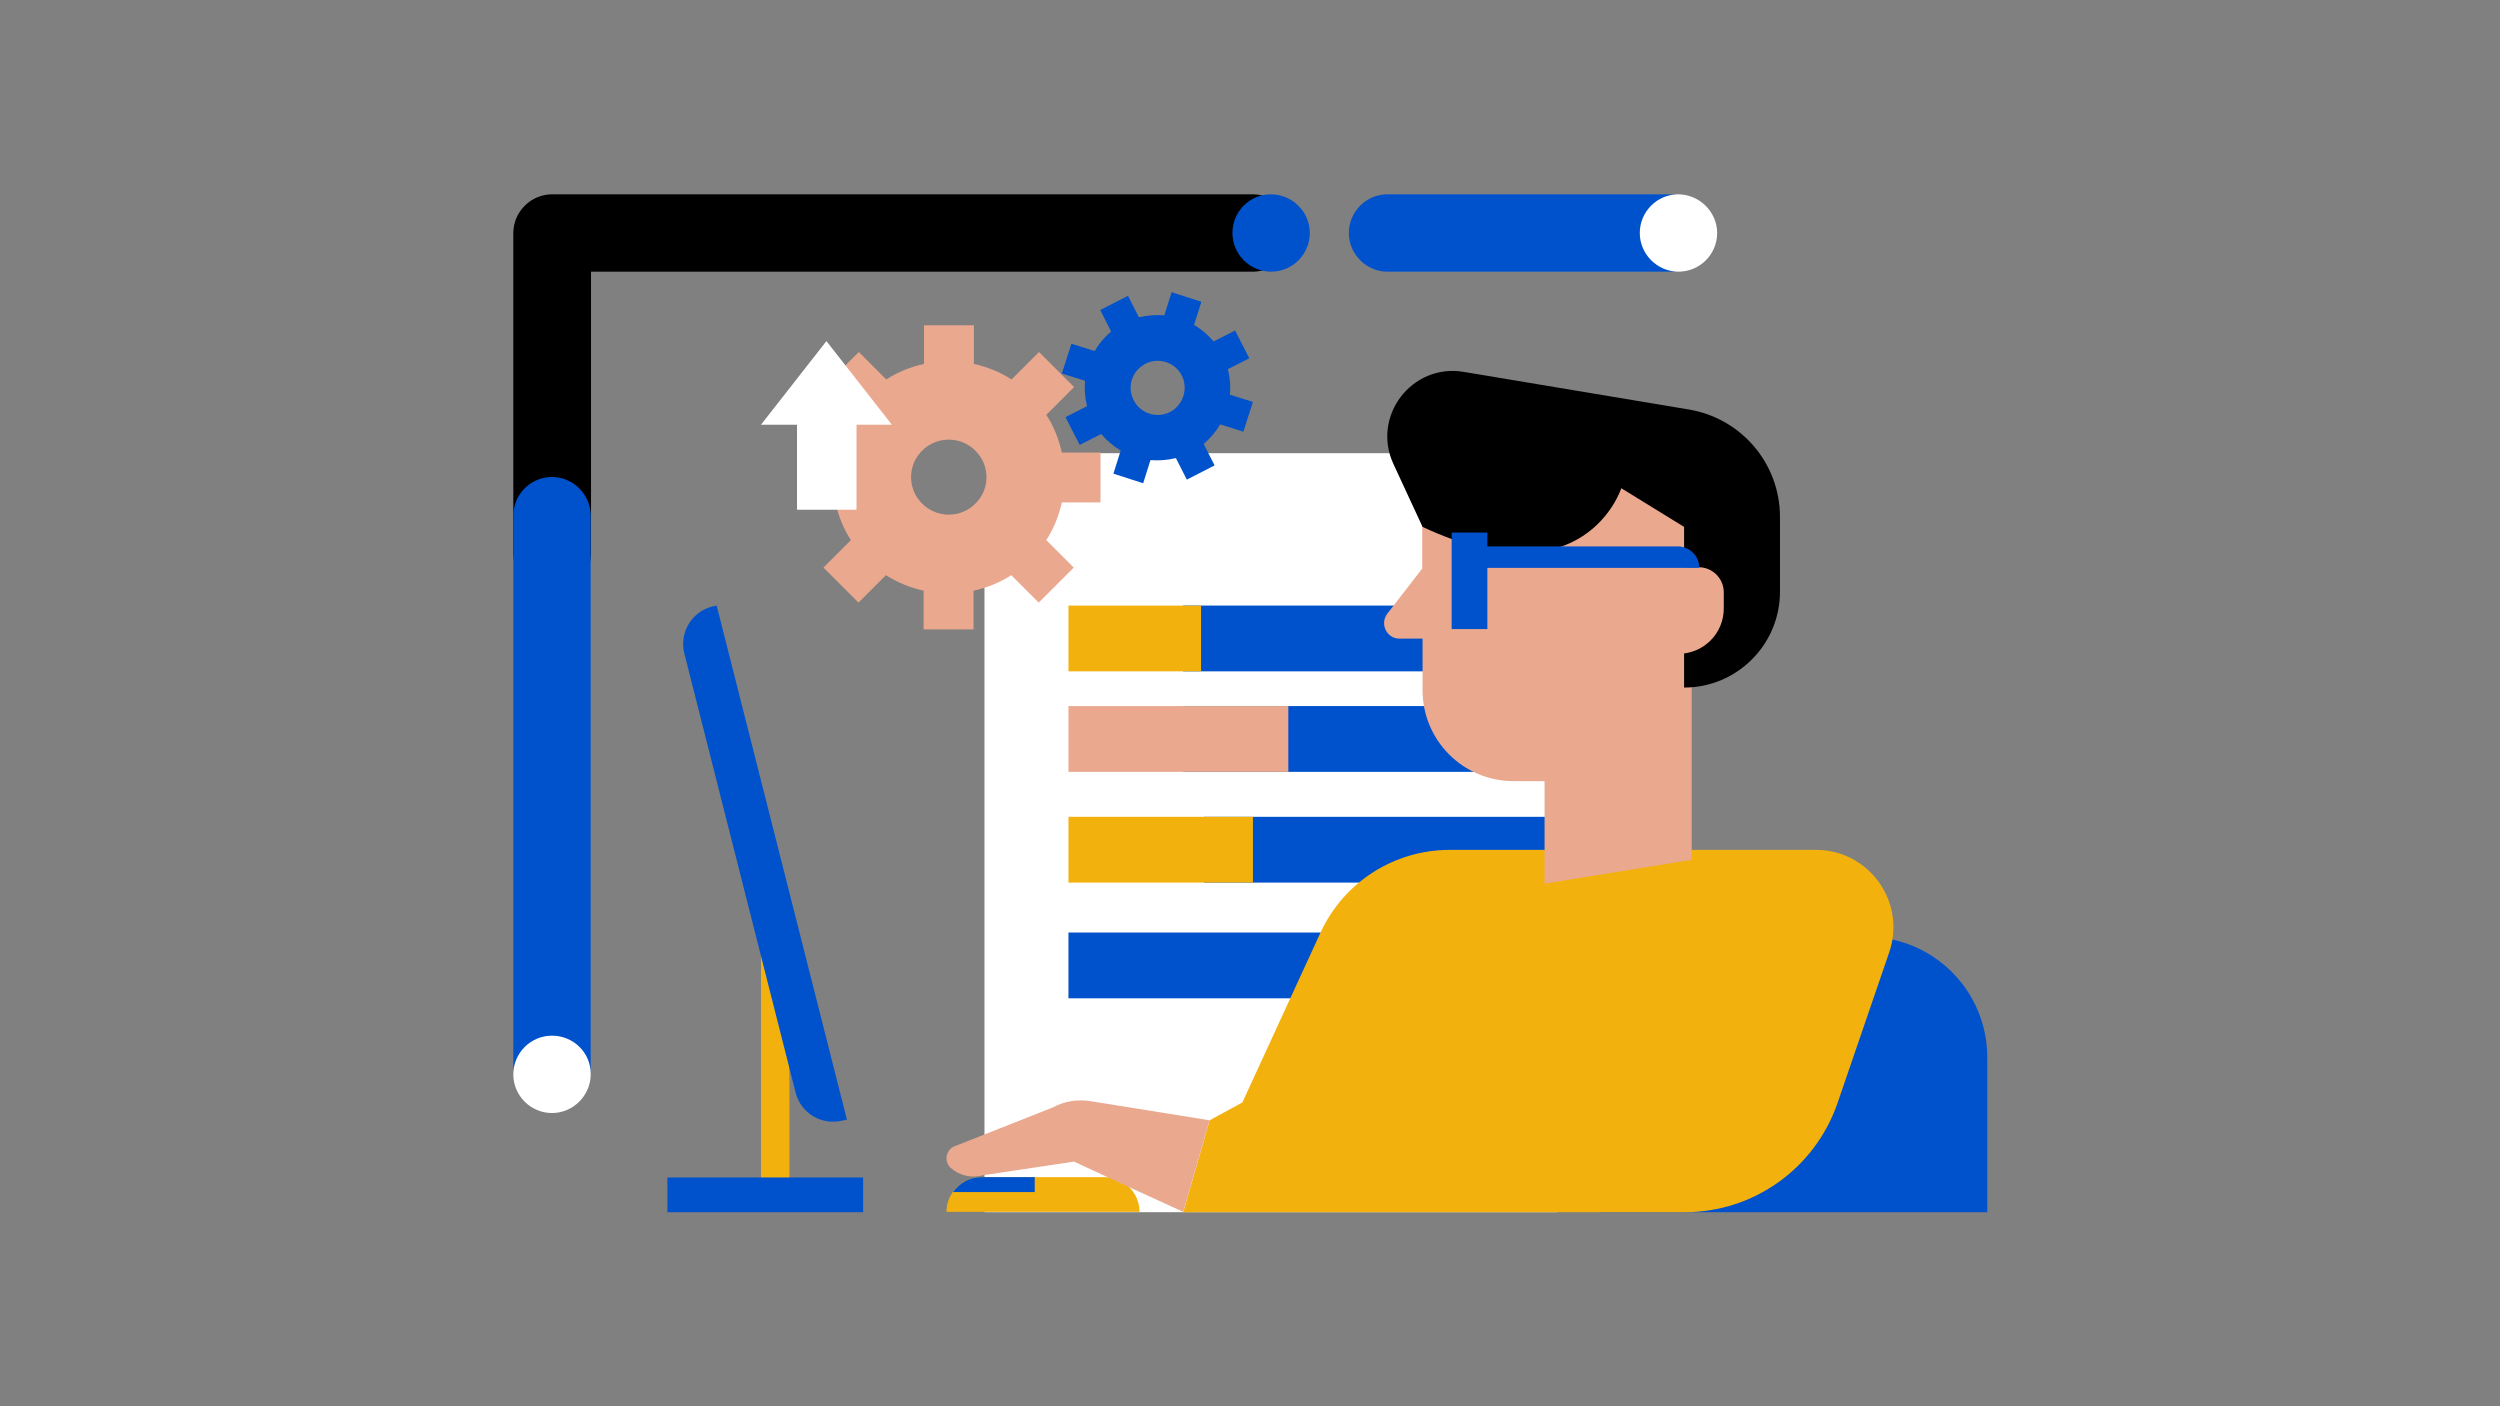 <?xml version="1.0" encoding="UTF-8"?>
<svg xmlns="http://www.w3.org/2000/svg" xmlns:xlink="http://www.w3.org/1999/xlink" width="1920" zoomAndPan="magnify" viewBox="0 0 1440 810" height="1080" preserveAspectRatio="xMidYMid meet" version="1.0">
  <rect x="0" y="0" width="1440" height="810" fill="#808080" stroke="none"/>
  <defs>
    <clipPath id="f4191bc0c6">
      <path d="M 567 261 L 897 261 L 897 698.328 L 567 698.328 Z M 567 261 " clip-rule="nonzero"></path>
    </clipPath>
    <clipPath id="7ab5c0d40a">
      <path d="M 295.672 111.828 L 744 111.828 L 744 342 L 295.672 342 Z M 295.672 111.828 " clip-rule="nonzero"></path>
    </clipPath>
    <clipPath id="3e31bf9880">
      <path d="M 295.672 111.828 L 1144.672 111.828 L 1144.672 698.328 L 295.672 698.328 Z M 295.672 111.828 " clip-rule="nonzero"></path>
    </clipPath>
    <clipPath id="3b415586b1">
      <path d="M 709 111.828 L 755 111.828 L 755 157 L 709 157 Z M 709 111.828 " clip-rule="nonzero"></path>
    </clipPath>
    <clipPath id="4a385f2979">
      <path d="M 295.672 111.828 L 990 111.828 L 990 642 L 295.672 642 Z M 295.672 111.828 " clip-rule="nonzero"></path>
    </clipPath>
    <clipPath id="d139769a35">
      <path d="M 681 489 L 1091 489 L 1091 698.328 L 681 698.328 Z M 681 489 " clip-rule="nonzero"></path>
    </clipPath>
    <clipPath id="2ff96fb3a2">
      <path d="M 438 348 L 722 348 L 722 698.328 L 438 698.328 Z M 438 348 " clip-rule="nonzero"></path>
    </clipPath>
    <clipPath id="50ce91e301">
      <path d="M 545 274 L 975 274 L 975 698.328 L 545 698.328 Z M 545 274 " clip-rule="nonzero"></path>
    </clipPath>
    <clipPath id="35e6c78383">
      <path d="M 384 348 L 597 348 L 597 698.328 L 384 698.328 Z M 384 348 " clip-rule="nonzero"></path>
    </clipPath>
  </defs>
  <g clip-path="url(#f4191bc0c6)">
    <path fill="#ffffff" d="M 567.055 313.203 C 567.055 284.449 590.48 261.027 619.238 261.027 L 896.906 261.027 L 896.906 698.227 L 567.055 698.227 Z M 567.055 313.203 " fill-opacity="1" fill-rule="nonzero"></path>
  </g>
  <path fill="#0052cc" d="M 862.625 386.703 L 681.512 386.703 L 681.512 348.809 L 862.625 348.809 Z M 862.625 406.699 L 681.512 406.699 L 681.512 444.59 L 862.625 444.59 Z M 907.379 470.488 L 693.512 470.488 L 693.512 508.383 L 907.379 508.383 Z M 615.43 575.027 L 771.973 575.027 L 771.973 537.133 L 615.43 537.133 Z M 615.43 575.027 " fill-opacity="1" fill-rule="nonzero"></path>
  <path fill="#eaa88e" d="M 615.43 406.699 L 742.074 406.699 L 742.074 444.59 L 615.43 444.59 Z M 602.668 238.938 C 607.051 245.602 609.906 253.031 611.621 260.648 L 633.902 260.648 L 633.902 289.398 L 611.621 289.398 C 609.906 297.016 607.051 304.254 602.668 311.109 L 618.477 326.914 L 598.289 347.098 L 582.48 331.293 C 575.816 335.672 568.391 338.527 560.773 340.242 L 560.773 362.52 L 532.016 362.52 L 532.016 340.242 C 524.398 338.527 517.16 335.672 510.305 331.293 L 494.496 347.098 L 474.309 326.914 L 490.117 311.109 C 485.738 304.441 482.879 297.016 481.168 289.398 L 459.074 289.398 L 459.074 260.457 L 481.355 260.457 C 483.07 252.84 485.926 245.602 490.309 238.75 L 474.5 222.945 L 494.688 202.758 L 510.496 218.562 C 517.16 214.184 524.586 211.328 532.207 209.613 L 532.207 187.336 L 560.961 187.336 L 560.961 209.613 C 568.578 211.328 575.816 214.184 582.672 218.562 L 598.48 202.758 L 618.668 222.945 Z M 564.199 262.359 C 555.438 250.172 537.539 250.172 528.777 262.359 C 523.445 269.785 523.445 279.879 528.777 287.305 C 537.539 299.492 555.438 299.492 564.199 287.305 C 569.531 280.07 569.531 269.785 564.199 262.359 Z M 564.199 262.359 " fill-opacity="1" fill-rule="nonzero"></path>
  <g clip-path="url(#7ab5c0d40a)">
    <path fill="#000000" d="M 317.957 341.004 C 305.578 341.004 295.672 330.91 295.672 318.723 L 295.672 134.207 C 295.672 122.023 305.766 111.93 317.957 111.93 L 721.695 111.93 C 734.074 111.93 743.98 122.023 743.98 134.207 C 743.98 146.395 733.887 156.488 721.695 156.488 L 340.43 156.488 L 340.43 318.535 C 340.43 331.102 330.336 341.004 317.957 341.004 Z M 317.957 341.004 " fill-opacity="1" fill-rule="nonzero"></path>
  </g>
  <g clip-path="url(#3e31bf9880)">
    <path fill="#0052cc" d="M 1144.672 609.113 L 1144.672 698.227 L 921.473 698.227 L 921.473 539.609 L 1075.16 539.609 C 1113.633 539.609 1144.672 570.648 1144.672 609.113 Z M 983.75 134.207 C 983.75 122.023 973.656 111.93 961.465 111.93 L 799.207 111.93 C 786.828 111.93 776.926 122.023 776.926 134.207 C 776.926 146.395 787.02 156.488 799.207 156.488 L 961.465 156.488 C 973.656 156.68 983.75 146.586 983.75 134.207 Z M 317.957 636.152 C 305.578 636.152 295.672 626.059 295.672 613.871 L 295.672 297.016 C 295.672 284.641 305.766 274.738 317.957 274.738 C 330.145 274.738 340.238 284.828 340.238 297.016 L 340.238 613.871 C 340.43 626.25 330.336 636.152 317.957 636.152 Z M 317.957 636.152 " fill-opacity="1" fill-rule="nonzero"></path>
  </g>
  <g clip-path="url(#3b415586b1)">
    <path fill="#0052cc" d="M 754.453 134.207 C 754.453 146.586 744.359 156.488 732.172 156.488 C 719.793 156.488 709.891 146.395 709.891 134.207 C 709.891 122.023 719.602 111.93 731.98 111.93 C 744.359 111.93 754.453 122.023 754.453 134.207 Z M 754.453 134.207 " fill-opacity="1" fill-rule="nonzero"></path>
  </g>
  <g clip-path="url(#4a385f2979)">
    <path fill="#ffffff" d="M 989.082 134.207 C 989.082 146.586 978.988 156.488 966.797 156.488 C 954.609 156.488 944.516 146.395 944.516 134.207 C 944.516 122.023 954.418 111.93 966.609 111.93 C 978.797 111.93 989.082 122.023 989.082 134.207 Z M 317.957 596.543 C 305.578 596.543 295.672 606.637 295.672 618.824 C 295.672 631.199 305.766 641.102 317.957 641.102 C 330.145 641.102 340.238 631.012 340.238 618.824 C 340.43 606.445 330.336 596.543 317.957 596.543 Z M 317.957 596.543 " fill-opacity="1" fill-rule="nonzero"></path>
  </g>
  <path fill="#ffffff" d="M 493.355 244.652 L 493.355 293.59 L 459.074 293.59 L 459.074 244.652 L 438.316 244.652 L 476.023 196.477 L 513.73 244.652 Z M 493.355 244.652 " fill-opacity="1" fill-rule="nonzero"></path>
  <g clip-path="url(#d139769a35)">
    <path fill="#f3b10e" d="M 1046.023 489.531 L 974.605 489.531 L 897.098 507.238 L 897.098 489.531 L 835.012 489.531 C 803.016 489.531 773.879 508.191 760.547 537.324 L 715.602 635.008 L 696.75 645.293 L 681.512 698.227 L 970.418 698.227 C 1010.219 698.227 1045.453 672.902 1058.402 635.391 L 1088.113 548.75 C 1098.207 519.805 1076.684 489.531 1046.023 489.531 Z M 1046.023 489.531 " fill-opacity="1" fill-rule="nonzero"></path>
  </g>
  <g clip-path="url(#2ff96fb3a2)">
    <path fill="#f3b10e" d="M 454.695 688.137 L 438.316 688.137 L 438.316 539.609 L 454.695 539.609 Z M 615.43 386.703 L 691.797 386.703 L 691.797 348.809 L 615.43 348.809 Z M 615.43 470.488 L 721.695 470.488 L 721.695 508.383 L 615.43 508.383 Z M 565.344 678.043 L 636.379 678.043 C 647.426 678.043 656.375 686.992 656.375 698.039 L 545.156 698.039 C 545.156 686.992 554.297 678.043 565.344 678.043 Z M 565.344 678.043 " fill-opacity="1" fill-rule="nonzero"></path>
  </g>
  <g clip-path="url(#50ce91e301)">
    <path fill="#eaa88e" d="M 974.418 274.93 L 974.418 495.242 L 889.668 508.953 L 889.668 449.922 L 871.766 449.922 C 842.82 449.922 819.395 426.5 819.395 397.559 L 819.395 367.852 L 806.062 367.852 C 798.828 367.852 794.637 359.473 799.016 353.57 L 819.203 327.484 L 819.203 274.93 Z M 696.75 645.293 L 628 634.246 C 620.57 633.105 613.145 634.246 606.477 637.867 L 549.156 660.527 C 544.586 663 543.82 669.285 547.633 672.711 C 552.773 677.281 559.82 678.805 566.484 676.902 L 618.668 669.094 L 649.898 683.566 L 681.512 698.039 Z M 696.75 645.293 " fill-opacity="1" fill-rule="nonzero"></path>
  </g>
  <path fill="#000000" d="M 819.395 303.492 L 802.637 267.312 C 789.875 239.891 813.109 209.234 843.012 214.184 L 972.895 235.891 C 1003.172 241.035 1025.266 267.121 1025.266 297.777 L 1025.266 340.812 C 1025.266 371.281 1000.508 396.035 970.035 396.035 L 970.035 303.492 L 933.852 281.211 C 933.852 281.211 912.902 347.285 819.395 303.492 Z M 819.395 303.492 " fill-opacity="1" fill-rule="nonzero"></path>
  <path fill="#eaa88e" d="M 966.609 376.613 L 961.277 376.613 L 961.277 326.723 L 978.414 326.723 C 986.414 326.723 992.891 333.195 992.891 341.195 L 992.891 350.145 C 993.078 364.805 981.273 376.613 966.609 376.613 Z M 966.609 376.613 " fill-opacity="1" fill-rule="nonzero"></path>
  <path fill="#0052cc" d="M 707.223 212.66 L 719.602 206.379 L 711.414 190.383 L 699.035 196.664 C 695.797 192.859 691.988 189.621 687.797 187.145 L 691.988 173.816 L 674.848 168.293 L 670.656 181.621 C 665.898 181.242 660.945 181.621 655.992 182.766 L 649.711 170.387 L 633.711 178.574 L 639.996 190.953 C 636.188 194.191 632.949 198 630.473 202.188 L 617.145 198 L 611.621 215.137 L 624.953 219.324 C 624.57 224.086 624.953 229.035 626.094 233.988 L 613.715 240.273 L 621.906 256.266 L 634.285 249.984 C 637.52 253.793 641.328 257.027 645.52 259.504 L 641.328 272.832 L 658.469 278.355 L 662.66 265.027 C 667.422 265.406 672.371 265.027 677.324 263.883 L 683.609 276.262 L 699.605 268.074 L 693.32 255.695 C 697.129 252.457 700.367 248.648 702.844 244.461 L 716.176 248.648 L 721.695 231.512 L 708.367 227.324 C 708.938 222.562 708.555 217.613 707.223 212.66 Z M 676.18 235.891 C 667.609 242.367 655.23 238.367 651.996 228.086 C 649.898 221.801 652.184 214.945 657.516 210.949 C 666.086 204.473 678.465 208.473 681.703 218.754 C 683.609 225.039 681.324 231.895 676.18 235.891 Z M 856.723 327.102 L 856.723 362.328 L 836.152 362.328 L 836.152 306.727 L 856.723 306.727 L 856.723 314.727 L 966.418 314.727 C 973.273 314.727 978.797 320.246 978.797 327.102 Z M 856.723 327.102 " fill-opacity="1" fill-rule="nonzero"></path>
  <g clip-path="url(#35e6c78383)">
    <path fill="#0052cc" d="M 548.965 686.613 C 552.582 681.473 558.488 678.043 565.344 678.043 L 596.004 678.043 L 596.004 686.613 Z M 384.422 698.227 L 497.164 698.227 L 497.164 678.234 L 384.422 678.234 Z M 412.797 348.809 L 410.129 349.383 C 398.324 352.43 391.277 364.426 394.133 376.23 L 458.312 629.488 C 461.359 641.293 473.359 648.34 485.164 645.48 L 487.832 644.91 Z M 412.797 348.809 " fill-opacity="1" fill-rule="nonzero"></path>
  </g>
</svg>
